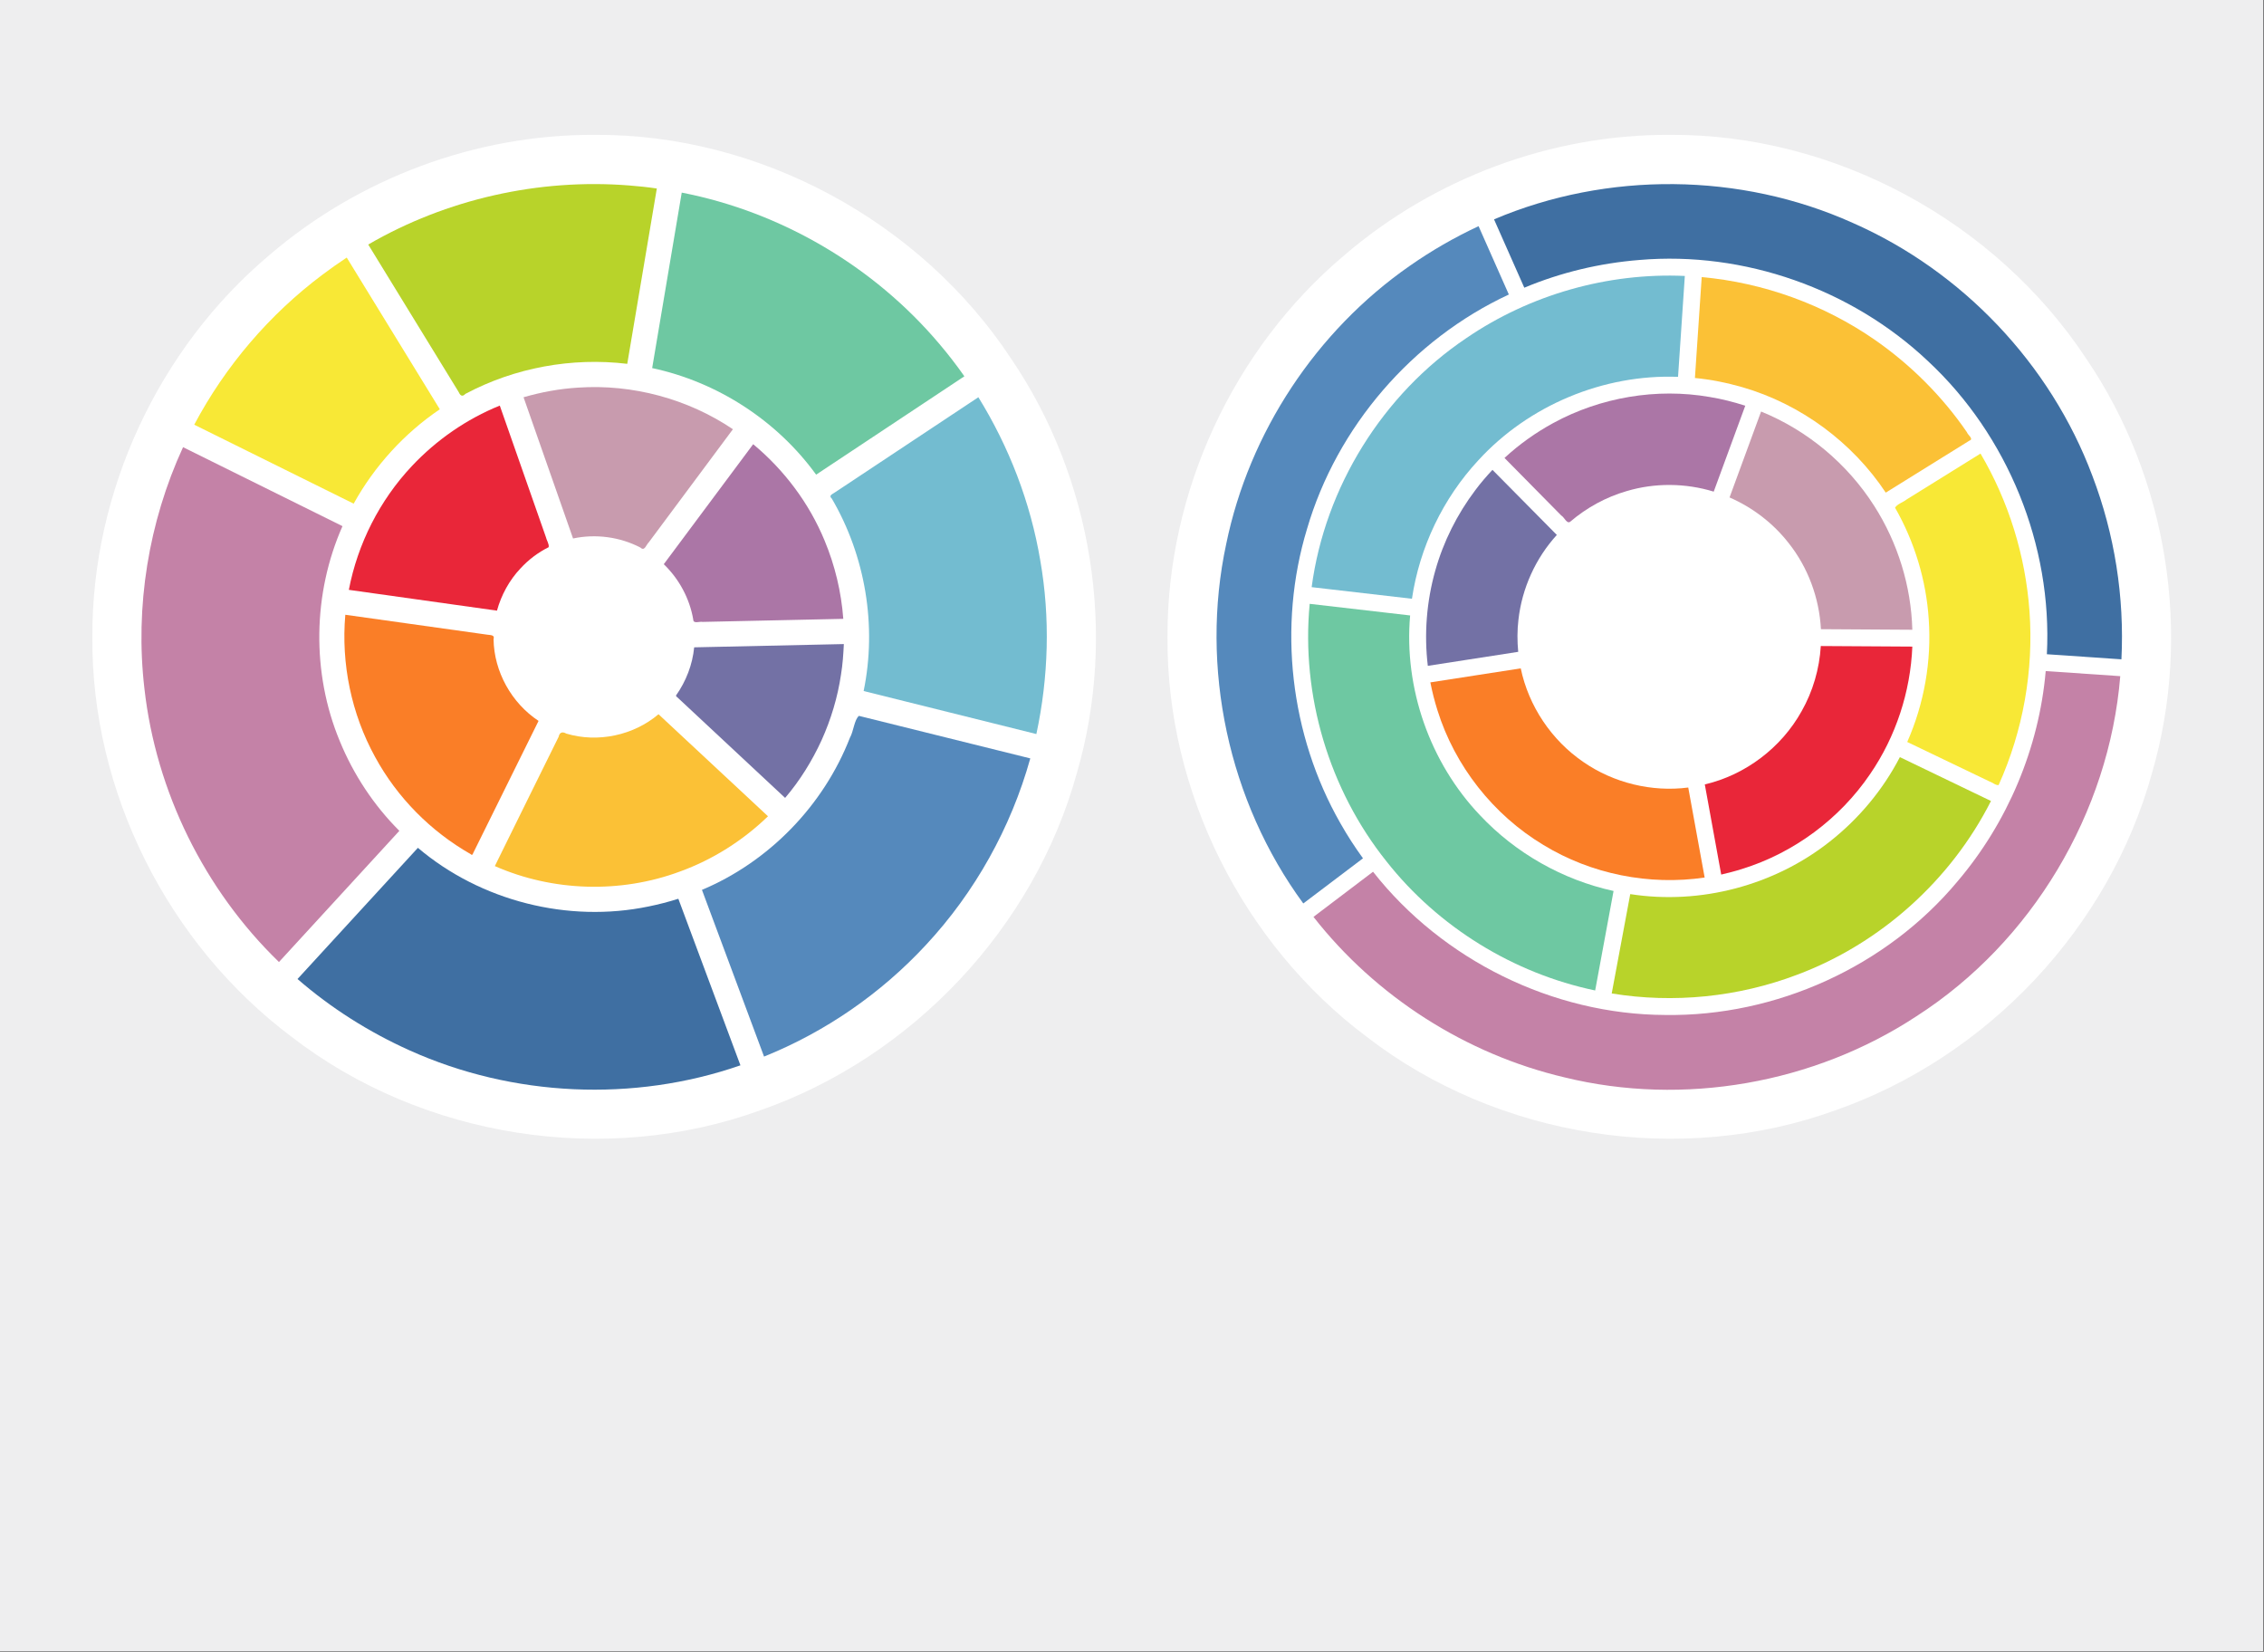 <?xml version="1.0" encoding="UTF-8"?>
<svg width="121.95mm" height="88.951mm" version="1.0" xmlns="http://www.w3.org/2000/svg" xmlns:cc="http://creativecommons.org/ns#" xmlns:dc="http://purl.org/dc/elements/1.1/" xmlns:rdf="http://www.w3.org/1999/02/22-rdf-syntax-ns#">
<rect width="100%" height="100%" fill="#333333" stroke="none"/>
<path d="m0 0h460.8v336.1h-460.8v-336.1z" fill="#eeeeef"/>
<path d="m120.96 27.453c33.573-0.253 66.441 17.58 84.889 45.56 16.559 24.345 21.623 56.046 13.391 84.323-8.674 31.496-33.51 57.816-64.298 68.62-31.666 11.541-68.885 5.707-95.554-14.881-25.203-18.893-40.829-49.918-40.585-81.462-0.106-29.514 13.44-58.66 36.011-77.665 18.256-15.672 42.057-24.585 66.146-24.495z" fill="#fff"/>
<path d="m339.84 27.453c33.573-0.253 66.441 17.58 84.889 45.56 16.559 24.345 21.623 56.046 13.391 84.323-8.674 31.496-33.51 57.816-64.298 68.62-31.666 11.541-68.885 5.707-95.554-14.881-25.203-18.893-40.829-49.918-40.585-81.462-0.106-29.514 13.44-58.66 36.011-77.665 18.256-15.672 42.057-24.585 66.146-24.495z" fill="#fff"/>
<path d="m150.74 216.86c-21.76 7.556-46.348 6.418-67.343-3.039-8.257-3.71-15.993-8.595-22.829-14.533 8.17-8.902 16.339-17.803 24.509-26.704 12.772 10.836 30.596 15.345 46.991 11.932 2.036-0.412 4.049-0.935 6.03-1.561 4.214 11.302 8.429 22.604 12.643 33.906z" fill="#3f6fa2" fill-rule="evenodd"/>
<path d="m209.75 154.38c-3.94 14.112-11.266 27.259-21.255 37.985-9.137 9.863-20.471 17.694-32.947 22.713-4.214-11.312-8.429-22.623-12.643-33.935 13.651-5.737 24.747-17.168 30.121-30.961 0.758-1.33 0.884-3.667 1.84-4.46 11.628 2.886 23.256 5.773 34.884 8.659z" fill="#5589bc" fill-rule="evenodd"/>
<path d="m199.18 80.862c6.267 10.133 10.624 21.45 12.6 33.207 2.05 11.689 1.694 23.76-0.792 35.354l-35.165-8.757c2.734-13.265 0.361-27.483-6.478-39.168-0.756-0.665 0.19-0.922 0.671-1.291 9.721-6.448 19.442-12.897 29.163-19.345z" fill="#73bcd0" fill-rule="evenodd"/>
<path d="m138.79 39.207c20.308 3.95 39.124 15.022 52.469 30.826 1.789 2.11 3.483 4.302 5.073 6.566-10.061 6.674-20.122 13.347-30.182 20.021-7.968-10.999-20.099-18.862-33.379-21.692l6.019-35.721z" fill="#6ec8a2" fill-rule="evenodd"/>
<path d="m74.966 49.779c15.941-9.26 34.726-13.479 53.098-12.029 1.891 0.146 3.778 0.344 5.654 0.622-2.006 11.897-4.013 23.795-6.019 35.692-11.261-1.356-22.919 0.772-32.935 6.108-0.737 0.761-1.116 0.237-1.448-0.472-6.117-9.973-12.233-19.947-18.35-29.921z" fill="#b8d32a" fill-rule="evenodd"/>
<path d="m56.794 195.83c-15.162-14.68-25.038-34.683-27.393-55.662-1.945-16.69 0.843-33.881 7.866-49.14 10.819 5.358 21.638 10.716 32.458 16.075-6.069 13.714-6.317 29.876-0.56 43.736 2.791 6.814 6.926 13.082 12.137 18.287-8.17 8.902-16.339 17.803-24.509 26.704z" fill="#c482a7" fill-rule="evenodd"/>
<path d="m39.542 86.451c6.338-11.944 15.329-22.465 26.154-30.57 1.592-1.204 3.233-2.343 4.893-3.451 6.317 10.294 12.634 20.588 18.95 30.882-7.246 4.91-13.3 11.559-17.539 19.215-10.819-5.358-21.638-10.716-32.458-16.075z" fill="#f8e836" fill-rule="evenodd"/>
<path d="m101.75 82.562c-6.764 2.737-12.903 6.995-17.897 12.309-6.551 6.961-11.039 15.814-12.833 25.199l30.154 4.235c0.884-3.202 2.513-6.196 4.8-8.612 1.625-1.768 3.578-3.237 5.723-4.306 0.129-0.663-0.429-1.397-0.573-2.086-3.125-8.913-6.25-17.825-9.375-26.738z" fill="#e92639" fill-rule="evenodd"/>
<path d="m149.21 87.373c-9.191-6.189-20.456-9.22-31.511-8.471-3.763 0.226-7.493 0.917-11.113 1.961 3.36 9.583 6.72 19.167 10.08 28.75 4.613-0.98 9.55-0.326 13.733 1.859 0.841 0.813 1.163-0.612 1.703-1.101 5.703-7.666 11.405-15.332 17.108-22.997z" fill="#c89bae" fill-rule="evenodd"/>
<path d="m171.68 125.97c-0.407-5.472-1.697-10.872-3.809-15.936-3.136-7.601-8.219-14.362-14.537-19.612-6.067 8.143-12.134 16.286-18.202 24.429 3.111 2.985 5.265 6.984 5.997 11.237-2e-3 0.979 1.294 0.362 1.908 0.507 9.547-0.208 19.094-0.416 28.641-0.623z" fill="#ab76a6" fill-rule="evenodd"/>
<path d="m159.84 162.42c3.005-3.523 5.472-7.498 7.404-11.703 1.933-4.269 3.296-8.8 3.977-13.438 0.333-2.041 0.476-4.108 0.571-6.172-10.157 0.221-20.314 0.442-30.47 0.663-0.337 3.517-1.655 6.914-3.691 9.794-0.049 0.25 0.399 0.434 0.557 0.656 7.217 6.734 14.435 13.467 21.652 20.201z" fill="#7371a5" fill-rule="evenodd"/>
<path d="m100.74 176.3c11.795 5.196 25.603 5.604 37.685 1.11 6.682-2.422 12.824-6.309 17.928-11.25-7.43-6.923-14.861-13.847-22.291-20.77-5.09 4.318-12.37 5.859-18.768 3.944-0.76-0.441-1.375-0.296-1.556 0.631-4.33 8.78-8.685 17.547-12.997 26.335z" fill="#fbc136" fill-rule="evenodd"/>
<path d="m70.301 125.14c-0.874 9.965 1.237 20.174 6.062 28.943 4.476 8.238 11.318 15.155 19.464 19.788 0.407 0.443 0.473-0.276 0.67-0.548 4.382-8.859 8.763-17.718 13.145-26.577-5.503-3.634-9.066-10.032-9.162-16.637 0.313-0.925-0.712-0.81-1.305-0.918-9.625-1.35-19.25-2.701-28.874-4.051z" fill="#fa7e27" fill-rule="evenodd"/>
<path d="m304.16 44.651c23.067-9.794 50.147-9.567 73.012 0.716 22.26 9.772 40.287 28.723 48.806 51.506 4.526 11.86 6.544 24.663 5.909 37.34-5.059-0.346-10.118-0.691-15.178-1.037 1.146-22.165-7.972-44.566-24.217-59.679-15.545-14.682-37.4-22.394-58.718-20.578-8.048 0.637-16.002 2.53-23.452 5.646-2.054-4.638-4.109-9.276-6.163-13.914z" fill="#3f6fa2" fill-rule="evenodd"/>
<path d="m431.65 137.64c-2.27 27.805-17.998 54.144-41.486 69.226-20.857 13.704-47.396 18.386-71.655 12.444-20.072-4.718-38.398-16.432-51.106-32.669 4.042-3.063 8.083-6.126 12.125-9.19 14.131 17.975 36.595 29.07 59.482 29.157 22.568 0.335 45.049-9.848 59.518-27.203 10.185-11.979 16.581-27.129 17.945-42.803 5.059 0.346 10.118 0.691 15.178 1.037z" fill="#c482a7" fill-rule="evenodd"/>
<path d="m265.33 183.91c-15.224-20.744-21.104-48.035-15.688-73.199 4.667-22.691 18.318-43.334 37.323-56.568 4.434-3.106 9.142-5.819 14.048-8.106 2.054 4.638 4.109 9.276 6.163 13.914-19.637 9.13-35.014 26.922-41.088 47.722-6.006 19.799-3.462 41.957 6.798 59.914 1.396 2.462 2.931 4.845 4.597 7.133l-12.154 9.19z" fill="#5589bc" fill-rule="evenodd"/>
<path d="m346.44 56.405c12.599 1.137 24.875 5.583 35.273 12.79 7.294 5.079 13.692 11.457 18.721 18.79 0.165 0.56 1.446 1.369 0.532 1.697-5.686 3.532-11.371 7.064-17.057 10.597-6.816-10.269-17.322-18.013-29.16-21.452-3.166-0.911-6.41-1.569-9.691-1.882 0.461-6.847 0.922-13.693 1.382-20.54z" fill="#fbc136" fill-rule="evenodd"/>
<path d="m267.03 119.52c2.713-20.343 14.467-39.269 31.51-50.707 12.95-8.846 28.798-13.344 44.464-12.64-0.461 6.847-0.922 13.693-1.382 20.54-15.158-0.579-30.402 5.784-40.647 16.973-7.209 7.757-11.973 17.725-13.526 28.197-6.806-0.787-13.613-1.575-20.419-2.362z" fill="#73bcd0" fill-rule="evenodd"/>
<path d="m324.75 201.62c-16.64-3.478-31.958-12.915-42.483-26.273-11.687-14.604-17.41-33.809-15.635-52.429 6.816 0.787 13.632 1.575 20.448 2.362-1.302 14.769 4.016 29.958 14.243 40.692 7.238 7.705 16.844 13.142 27.171 15.396-1.248 6.75-2.496 13.501-3.744 20.252z" fill="#6ec8a2" fill-rule="evenodd"/>
<path d="m405.33 163.05c-8.164 16.136-22.514 29.03-39.458 35.365-11.96 4.541-25.128 5.884-37.754 3.813 1.258-6.741 2.515-13.482 3.773-20.223 14.267 2.229 29.357-1.757 40.67-10.73 5.875-4.633 10.779-10.509 14.223-17.155 6.182 2.977 12.365 5.954 18.547 8.93z" fill="#b8d32a" fill-rule="evenodd"/>
<path d="m403.2 92.328c5.738 9.737 9.154 20.807 9.97 32.075 0.876 12.078-1.302 24.362-6.283 35.401-0.619 0.088-1.215-0.52-1.835-0.718l-16.77-8.049c3.446-7.812 4.971-16.454 4.377-24.974-0.515-7.961-2.9-15.8-6.858-22.715 0.446-0.764 1.619-1.081 2.348-1.67 5.017-3.117 10.035-6.234 15.052-9.351z" fill="#f8e836" fill-rule="evenodd"/>
<path d="m290.68 135.54c-0.776-6.471-0.253-13.091 1.513-19.364 1.661-5.924 4.464-11.516 8.174-16.421 1.069-1.443 2.25-2.8 3.474-4.113 4.368 4.417 8.736 8.834 13.104 13.251-4.328 4.737-7.095 10.864-7.815 17.239-0.26 2.173-0.256 4.378-0.048 6.556-6.134 0.951-12.269 1.901-18.403 2.852z" fill="#7371a5" fill-rule="evenodd"/>
<path d="m306.29 93.221c3.002-2.779 6.357-5.16 9.946-7.12 9.62-5.23 21.007-7.165 31.806-5.295 2.465 0.401 4.892 1.012 7.266 1.784-2.141 5.829-4.282 11.657-6.422 17.486-5.734-1.758-11.981-1.826-17.733-0.105-4.211 1.218-8.146 3.379-11.477 6.224-0.682 0.551-1.228-0.947-1.827-1.261-3.853-3.905-7.706-7.809-11.559-11.714z" fill="#ab76a6" fill-rule="evenodd"/>
<path d="m358.53 83.772c9.413 3.821 17.566 10.632 23.022 19.2 4.8 7.501 7.53 16.317 7.766 25.221-6.202-0.038-12.403-0.077-18.605-0.115-0.336-6.331-2.622-12.552-6.569-17.523-3.147-4.042-7.345-7.25-12.036-9.296 2.141-5.829 4.282-11.657 6.422-17.486z" fill="#c89bae" fill-rule="evenodd"/>
<path d="m347.04 178.63c-11.273 1.668-23.105-0.688-32.836-6.635-10.197-6.122-18.019-16.062-21.563-27.416-0.588-1.862-1.067-3.758-1.444-5.674 6.134-0.951 12.269-1.901 18.403-2.852 1.601 7.676 6.268 14.635 12.74 19.054 6.166 4.269 13.92 6.161 21.359 5.201l3.341 18.322z" fill="#fa7e27" fill-rule="evenodd"/>
<path d="m389.32 131.62c-0.382 9.222-3.363 18.325-8.589 25.939-6.199 9.138-15.554 16.073-26.105 19.336-1.387 0.442-2.8 0.795-4.215 1.134-1.114-6.117-2.227-12.234-3.341-18.35 8.265-1.933 15.583-7.481 19.706-14.898 2.301-4.048 3.628-8.631 3.91-13.276 6.211 0.038 12.422 0.077 18.634 0.115z" fill="#e92639" fill-rule="evenodd"/>
</svg>
